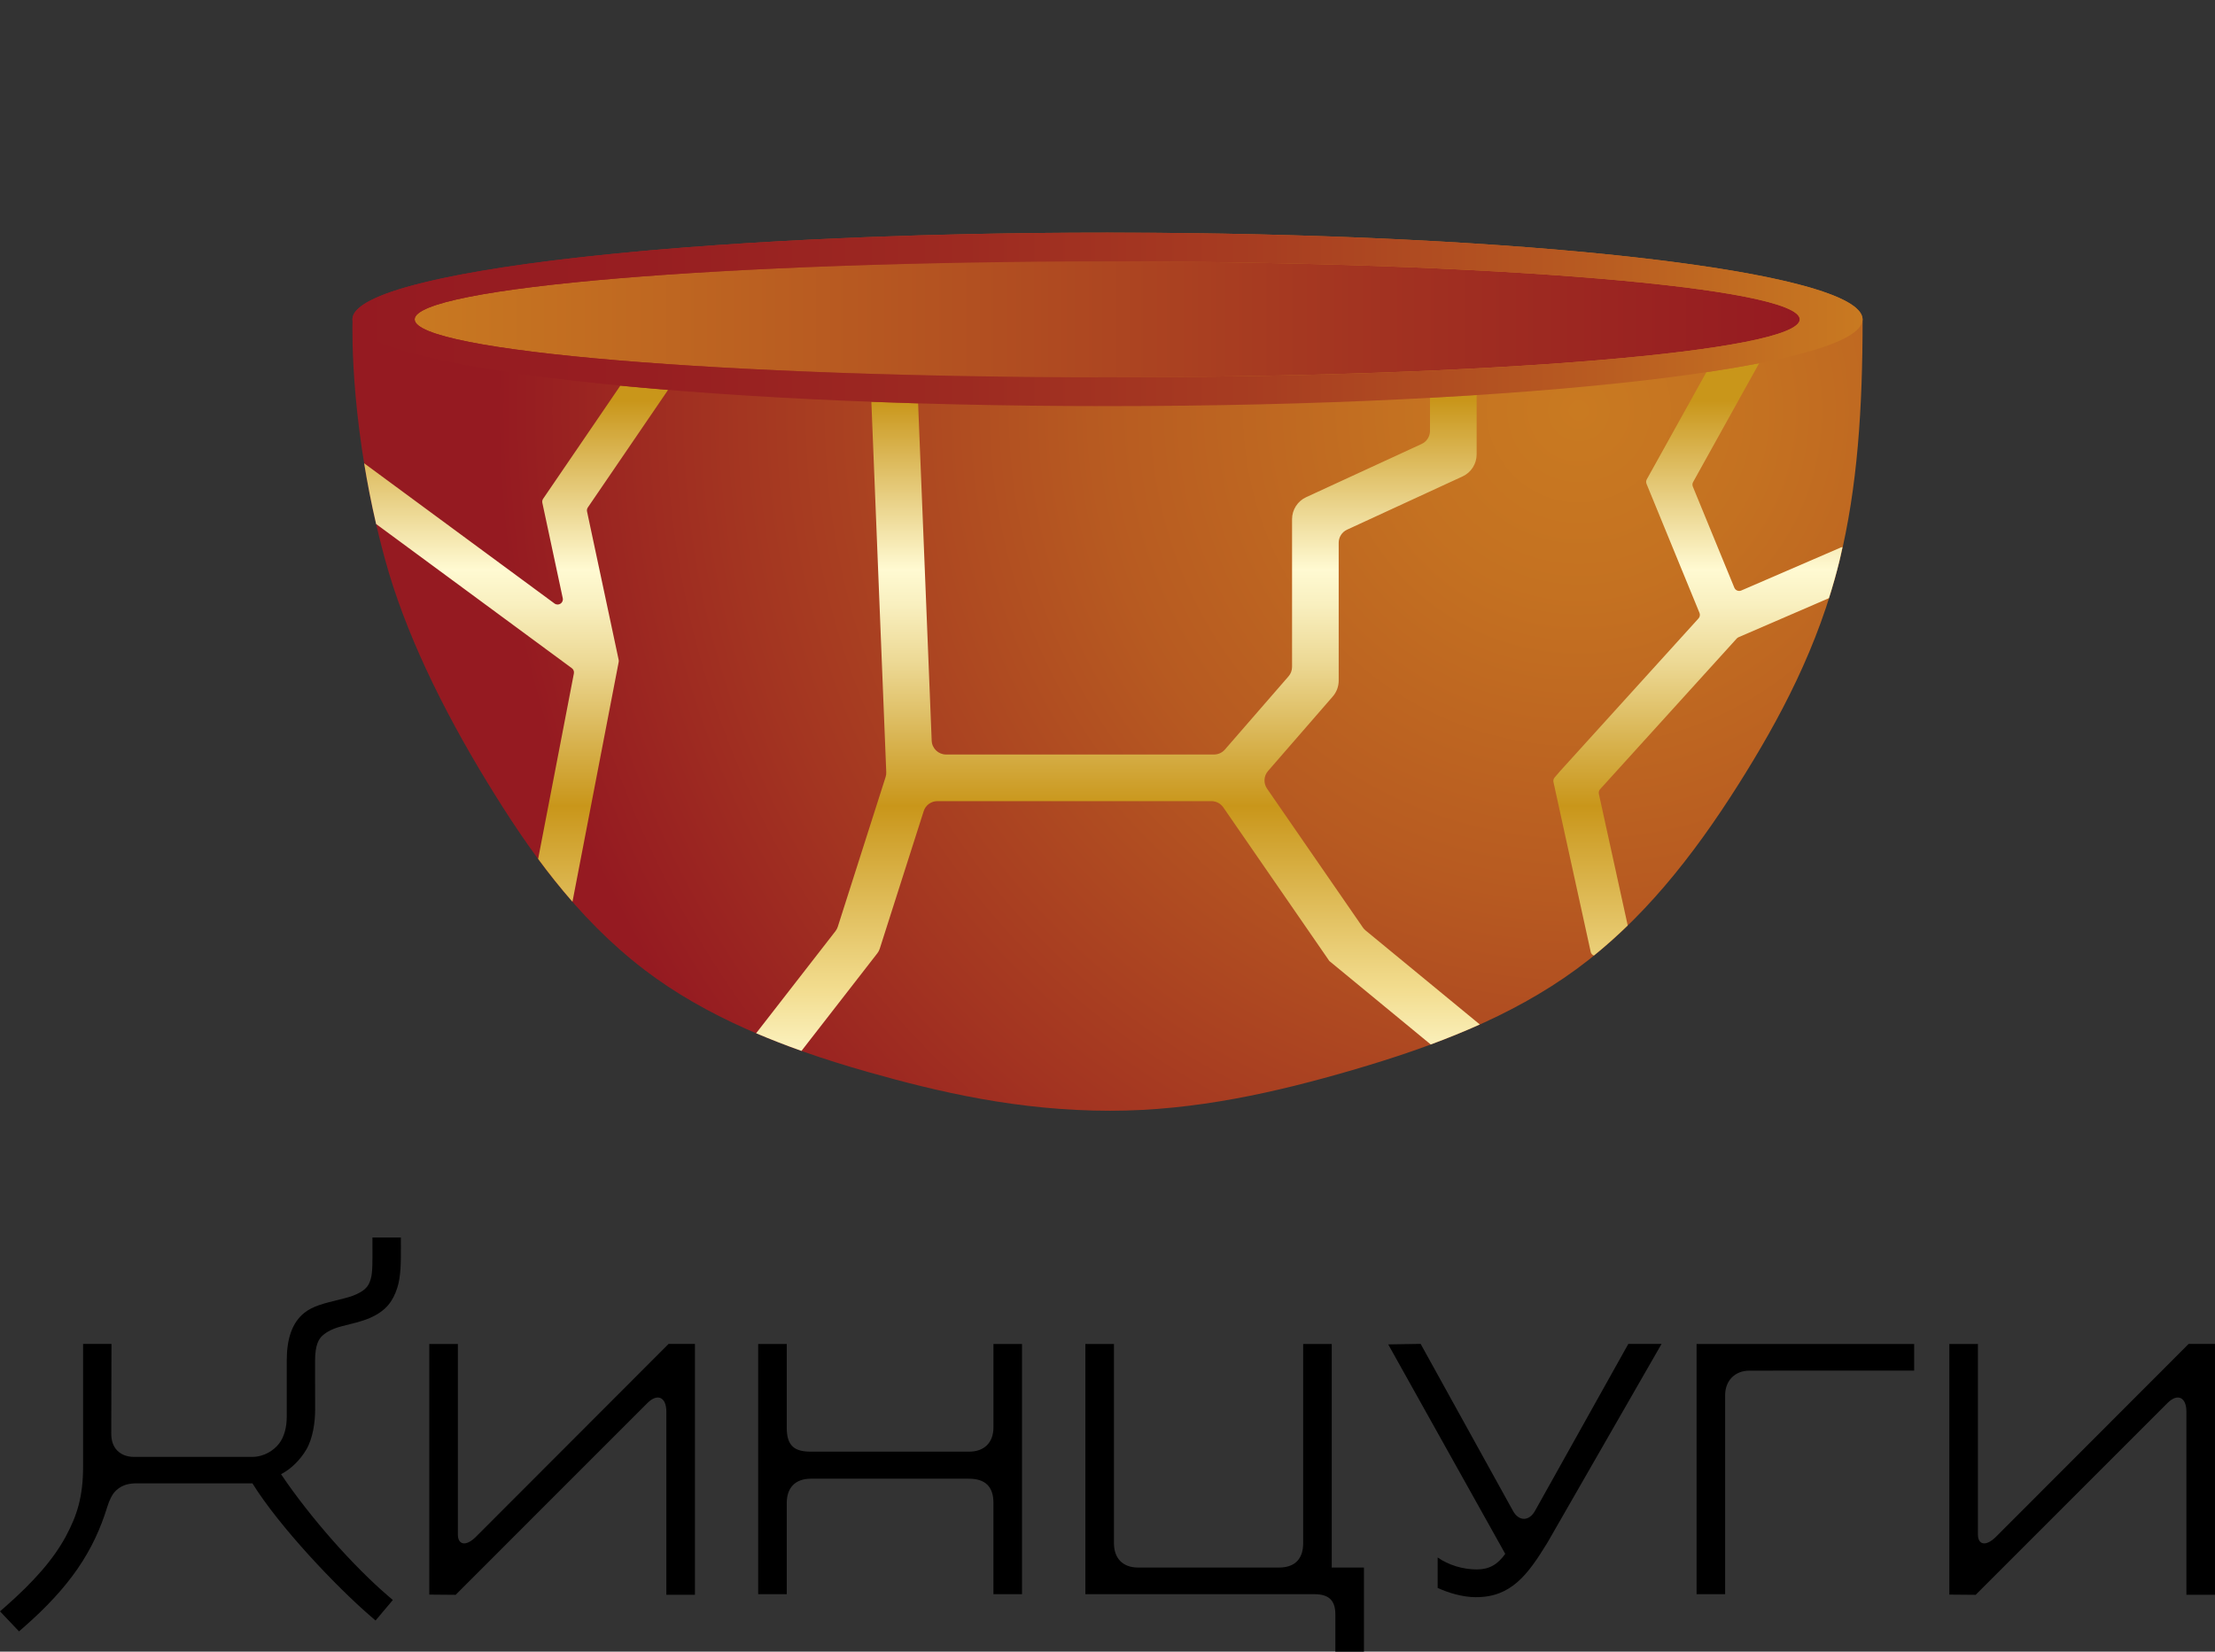 <?xml version="1.0" encoding="UTF-8"?> <svg xmlns="http://www.w3.org/2000/svg" xmlns:xlink="http://www.w3.org/1999/xlink" id="Layer_2" data-name="Layer 2" viewBox="0 0 1294 965.11"><rect x="0" y="0" width="1294" height="965.11" fill="#333333" stroke="none"/><defs><style> .cls-1 { clip-path: url(#clippath); } .cls-2 { fill: none; } .cls-2, .cls-3, .cls-4, .cls-5, .cls-6, .cls-7, .cls-8 { stroke-width: 0px; } .cls-3 { fill: url(#_Безымянный_градиент_2); } .cls-4 { fill: url(#_Безымянный_градиент_3); } .cls-5 { fill: url(#_Безымянный_градиент_5); } .cls-6 { fill: url(#_Безымянный_градиент_4); } .cls-9 { clip-path: url(#clippath-1); } .cls-10 { clip-path: url(#clippath-4); } .cls-11 { clip-path: url(#clippath-3); } .cls-12 { clip-path: url(#clippath-2); } .cls-7 { fill: url(#_Безымянный_градиент_4-2); } </style><clipPath id="clippath"><path class="cls-2" d="m242.24,186.62c0,279.28,181.14,432.59,404.59,432.59s404.59-174.59,404.59-432.59c0-18.69-181.14-33.84-404.59-33.84s-404.59,15.15-404.59,33.84"></path></clipPath><linearGradient id="_Безымянный_градиент_4" data-name="Безымянный градиент 4" x1="-353" y1="1605.88" x2="-352" y2="1605.88" gradientTransform="translate(285885.69 1299845.8) scale(809.19 -809.19)" gradientUnits="userSpaceOnUse"><stop offset="0" stop-color="#c97a21"></stop><stop offset=".01" stop-color="#c87821"></stop><stop offset=".68" stop-color="#a33421"></stop><stop offset="1" stop-color="#951a21"></stop></linearGradient><clipPath id="clippath-1"><path class="cls-2" d="m568.68,136.73c-10.58.22-21.02.48-31.32.78-21.53.63-42.42,1.45-62.55,2.43-6.25.31-12.43.63-18.52.96-25.9,1.43-50.41,3.14-73.21,5.1-2.83.24-5.63.49-8.41.74-97.22,8.78-161.54,22.15-168.21,37.27-.38.86-.57,1.73-.57,2.61,0,0,0,.01,0,.02,0,.02,0,.03,0,.05,0,0,0,0,0,0,0,.04.02.09.02.13,0,.1.03.2.03.31-.11,6.02-1.49,64.79,19.04,139.89,11.39,41.68,32.86,86.23,59.81,130.33,23.69,38.76,51.51,78.72,92.02,109.59,35.1,26.75,79.27,45.01,130.15,59.44,41.43,11.75,87.97,22.68,141.61,22.68,49.78,0,97.02-10.79,141.64-23.81,47.05-13.73,92.4-30.84,130.75-58.95,38.07-27.9,67.98-65.76,94.5-107.71,24.21-38.3,46.93-80.77,59.15-130.71,10.58-43.26,13.52-89.31,13.52-141.25,0-.29-.05-.58-.1-.88-3.69-24.98-164.55-45.55-373.85-49.23-3.65-.06-7.32-.12-11-.17-18.4-.27-37.15-.41-56.18-.41-26.73,0-52.91.27-78.32.8"></path></clipPath><radialGradient id="_Безымянный_градиент_2" data-name="Безымянный градиент 2" cx="-353" cy="1605.88" fx="-353" fy="1605.88" r="1" gradientTransform="translate(-221877.48 -1013399.11) rotate(-180) scale(631.23 -631.23)" gradientUnits="userSpaceOnUse"><stop offset="0" stop-color="#c97a21"></stop><stop offset=".17" stop-color="#c47121"></stop><stop offset=".45" stop-color="#b75a21"></stop><stop offset=".79" stop-color="#a33421"></stop><stop offset="1" stop-color="#951a21"></stop></radialGradient><clipPath id="clippath-2"><path class="cls-2" d="m835.4,232.46v19.32c0,3.28-1.91,6.27-4.89,7.64l-67.45,31.1c-5.01,2.3-8.24,7.35-8.24,12.86v86.31c0,2.03-.73,3.99-2.06,5.52l-37.17,42.78c-1.6,1.84-3.92,2.9-6.35,2.9h-156.54c-4.52,0-8.23-3.56-8.41-8.08l-7.93-197.1c-9.23-.28-18.33-.59-27.31-.93l8.7,216.39c.04.98-.09,1.96-.39,2.9l-27.92,87.45c-.3.94-.77,1.82-1.37,2.6l-46.34,59.65c8.55,3.65,17.38,7.08,26.49,10.32l43.59-56.11.74-.95c.61-.78,1.08-1.67,1.38-2.61l25.68-80.42c1.11-3.49,4.35-5.86,8.02-5.86h160.09c2.77,0,5.36,1.36,6.93,3.64l60.83,88.15,1.09,1.6,59.26,48.8c9.73-3.6,19.31-7.48,28.67-11.69l-66.73-54.94c-.6-.5-1.13-1.08-1.58-1.72l-55.99-81.14c-2.18-3.16-1.95-7.4.57-10.3l37.76-43.47c2.27-2.58,3.53-5.9,3.53-9.34v-80.58c0-3.28,1.91-6.27,4.89-7.64l67.45-31.1c5.01-2.3,8.25-7.35,8.25-12.86v-34.71c-8.9.57-17.99,1.11-27.25,1.62m-518.1,58.97c-.47.69-.64,1.55-.47,2.37,1.33,6.19,7.19,33.56,11.93,55.76.59,2.76-2.56,4.76-4.83,3.09l-111.21-81.95c1.82,11.11,4.1,23,7,35.5l114.35,84.26c.95.7,1.42,1.89,1.19,3.05l-20.89,108.4c6.28,8.52,12.94,16.9,20.06,25.04l27-140.11c.08-.4.07-.81,0-1.21-1.5-7.07-15.76-74.04-18.49-86.76-.18-.82,0-1.65.47-2.34l46.87-68.68c-9.59-.79-18.88-1.62-27.88-2.5l-45.1,66.09Zm679.55-73.94l-34.79,62.59c-.45.81-.51,1.79-.16,2.66l30.94,75.41c.45,1.09.23,2.35-.57,3.23l-81.02,89.39-3.05,3.56c-.63.73-.87,1.71-.67,2.66l21.76,99.25c.22,1.03.96,1.77,1.86,2.13,6.85-5.55,13.42-11.42,19.76-17.59l-16.86-76.88c-.21-.97.06-1.98.72-2.72l79.82-88.06c.3-.32.66-.58,1.06-.76l52.82-22.83c2.24-7.07,4.3-14.28,6.11-21.67.66-2.7,1.2-5.44,1.81-8.16-.31.03-.63.07-.94.2l-58.2,25.16c-1.58.68-3.41-.07-4.06-1.66l-24.24-59.06c-.35-.86-.3-1.84.16-2.66l38.6-69.46c-9.35,1.83-19.67,3.59-30.88,5.26"></path></clipPath><linearGradient id="_Безымянный_градиент_3" data-name="Безымянный градиент 3" x1="-353" y1="1605.88" x2="-352" y2="1605.88" gradientTransform="translate(-634059.15 139755.37) rotate(90) scale(395.24 -395.24)" gradientUnits="userSpaceOnUse"><stop offset="0" stop-color="#c9961a"></stop><stop offset="0" stop-color="#c9961a"></stop><stop offset=".25" stop-color="#fffad2"></stop><stop offset=".3" stop-color="#f9f0c0"></stop><stop offset=".39" stop-color="#ecd893"></stop><stop offset=".51" stop-color="#d7b14c"></stop><stop offset=".6" stop-color="#c9961a"></stop><stop offset=".81" stop-color="#e9cd75"></stop><stop offset=".87" stop-color="#f2dc8e"></stop><stop offset="1" stop-color="#fffad2"></stop></linearGradient><clipPath id="clippath-3"><path class="cls-2" d="m242.24,186.62c0,18.69,181.14,33.84,404.59,33.84s404.59-15.15,404.59-33.84-181.14-33.84-404.59-33.84-404.59,15.15-404.59,33.84"></path></clipPath><linearGradient id="_Безымянный_градиент_4-2" data-name="Безымянный градиент 4" y1="1605.88" y2="1605.88" gradientTransform="translate(285885.69 1299646.42) scale(809.19 -809.19)" xlink:href="#_Безымянный_градиент_4"></linearGradient><clipPath id="clippath-4"><path class="cls-2" d="m242.24,186.62c0-18.69,181.14-33.84,404.59-33.84,223.45,0,404.59,15.15,404.59,33.84s-181.14,33.84-404.59,33.84-404.59-15.15-404.59-33.84m-36.36,0c0,27.99,197.5,50.69,441.12,50.69s441.12-22.69,441.12-50.69-197.5-50.69-441.12-50.69c-243.63,0-441.12,22.69-441.12,50.69"></path></clipPath><linearGradient id="_Безымянный_градиент_5" data-name="Безымянный градиент 5" x1="-353" y1="1605.88" x2="-352" y2="1605.88" gradientTransform="translate(311639.68 1416972.84) scale(882.25 -882.25)" gradientUnits="userSpaceOnUse"><stop offset="0" stop-color="#951a21"></stop><stop offset=".2" stop-color="#971e21"></stop><stop offset=".41" stop-color="#9d2a21"></stop><stop offset=".61" stop-color="#a83e21"></stop><stop offset=".82" stop-color="#b85b21"></stop><stop offset="1" stop-color="#c97a21"></stop></linearGradient></defs><g id="_Слой_1" data-name="Слой 1"><g><g class="cls-1"><rect class="cls-6" x="242.24" y="152.78" width="809.19" height="466.43"></rect></g><g class="cls-9"><rect class="cls-3" x="169.88" y="70.26" width="952.8" height="644.47" transform="translate(-53.24 105.43) rotate(-8.96)"></rect></g><g class="cls-12"><rect class="cls-4" x="212.73" y="212.23" width="863.68" height="401.86"></rect></g><g class="cls-11"><rect class="cls-7" x="242.24" y="152.78" width="809.19" height="67.68"></rect></g><g class="cls-10"><rect class="cls-5" x="205.88" y="135.93" width="882.25" height="101.38"></rect></g><path class="cls-8" d="m1138.81,785.32h16.69v111.42c0,5.68,4.38,7.36,10.54,1.27l112.55-112.7h15.4v146.57h-16.7v-107.03c0-8.33-5.09-10.89-10.97-5.1l-112.14,112.16-15.38-.13v-146.48Z"></path><path class="cls-8" d="m991.13,931.54v-146.22h127.12v15.57l-96.23.03c-8.48,0-14.2,5.82-14.2,14.4v116.22h-16.69Z"></path><path class="cls-8" d="m862.38,933.3c-8.11,0-16.31-2.6-22.51-5.42v-17.81c6.34,4.48,14.8,7.01,22.83,7.01,7.22,0,12.13-2.74,16.66-9.11l-68.37-122.39,18.94-.3,53.93,97.54c3.38,6.25,9.66,6.47,13.25-.61l54.15-96.9h19.42l-66.65,116.07c-11.43,18.68-21.11,31.91-41.66,31.91"></path><path class="cls-8" d="m780.11,965.11v-21.79c0-8.14-3.8-11.78-12.3-11.78h-133.74v-146.22h16.7v116.46c0,8.42,4.74,14.2,14.19,14.2h82.17c9.91,0,14.18-5.64,14.18-14.2v-116.46h16.69v130.65h18.81v49.14h-16.69Z"></path><path class="cls-8" d="m580.36,931.54v-53.38c0-9.2-4.51-14.1-14.34-14.1h-92.28c-9.45,0-14.12,5.57-14.12,14.2v53.29h-16.69v-146.22h16.69v48.97c0,10.54,4.49,13.95,13.95,13.95h92.6c8.82,0,14.2-5.28,14.2-14.19v-48.73h16.69v146.22h-16.69Z"></path><path class="cls-8" d="m250.8,785.32h16.69v111.42c0,5.68,4.38,7.36,10.54,1.27l112.55-112.7h15.4v146.57h-16.7v-107.03c0-8.33-5.09-10.89-10.97-5.1l-112.14,112.16-15.38-.13v-146.48Z"></path><path class="cls-8" d="m234.2,728.47c.02,8.92.04,17.44-2.14,24.13-2.45,7.53-6.28,13.25-15.79,17.45-5.16,2.28-11.53,3.61-16.5,4.9-5.13,1.33-8.83,3.14-11.51,5.62-1.8,1.67-4.2,5-4.2,14.52l.04,28.75c0,6.96-1.26,16.64-5.18,23.24-3.59,6.04-8.7,11.19-14.73,14.35,8.26,12.34,19.16,26.22,30.29,38.83,10.89,12.35,22.39,23.87,32.38,32.43l2.63,2.25-10.09,11.98-2.67-2.3c-20.1-17.25-53.58-52.54-69.26-77.84h-68.46c-5.33.14-8.41,1.64-11.18,4.15-2.25,2.03-3.95,5.67-5.15,9.57-7.99,25.93-21.65,46.62-49.04,70.57l-2.53,2.21-11.1-11.71,2.73-2.39c17.32-15.17,28.67-28.33,35.71-41.4,6.64-12.35,10.09-23.29,10.09-40.86v-71.61h16.59s-.13,39.78-.13,52.29c0,4.18,1.05,7.48,3.43,9.95,2.39,2.47,5.83,3.78,9.94,3.78h68.78c7.25,0,12.84-3.87,15.85-7.74,3.14-4.03,4.52-9.82,4.52-15.73v-32.77c0-12.96,3.19-22.15,10.09-27.8,5.24-4.29,12.5-5.85,20.01-7.72,5.45-1.35,7.91-2.03,10.82-3.38,5.97-2.76,7.16-5.59,8.14-8.81,1.17-3.81,1.02-10.48,1.01-19.08v-5.18s16.59,0,16.59,0"></path></g></g></svg> 